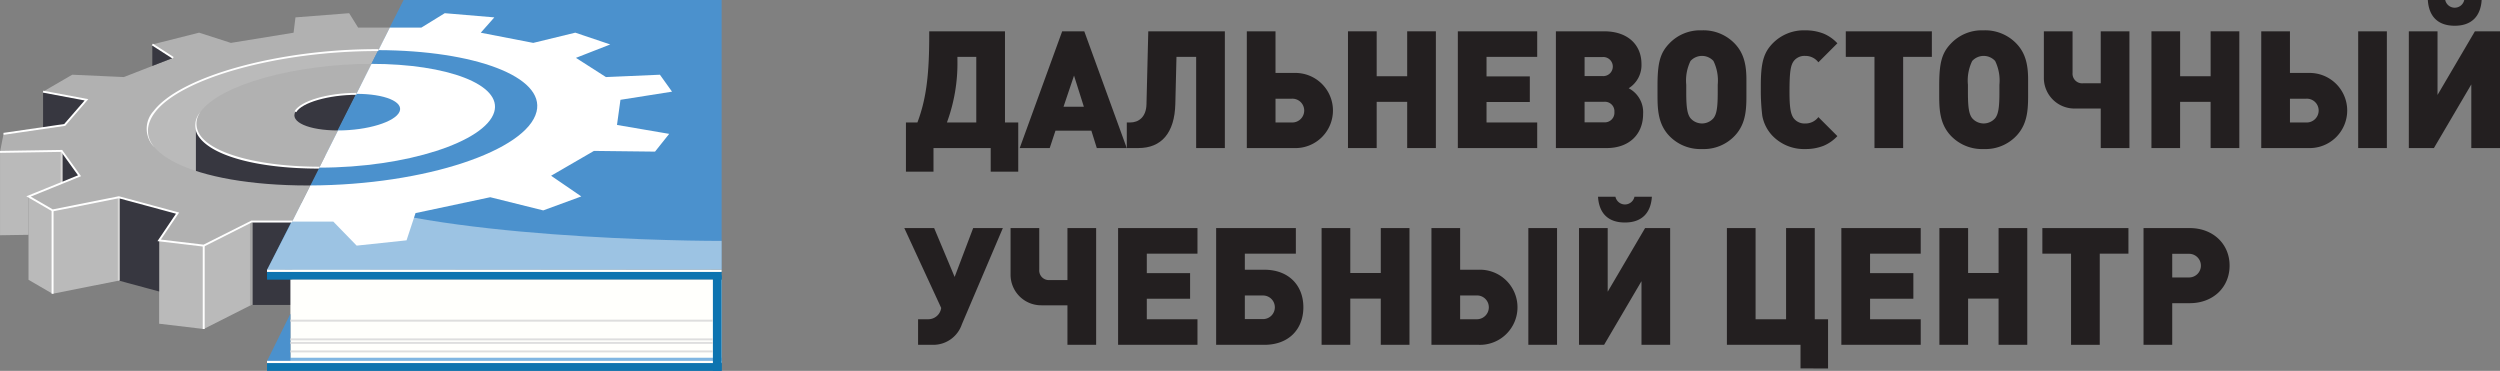 <svg data-name="Group 904" xmlns="http://www.w3.org/2000/svg" xmlns:xlink="http://www.w3.org/1999/xlink" width="373.206" height="55.363">
    <rect width="100%" height="100%" fill="#808080" stroke="none"/>
    <defs>
        <linearGradient id="a" x1="335.346" y1=".5" x2="336.346" y2=".5" gradientUnits="objectBoundingBox">
            <stop offset="0" stop-color="#373740"/>
            <stop offset=".142" stop-color="#414149"/>
            <stop offset=".385" stop-color="#5c5c63"/>
            <stop offset=".698" stop-color="#88888c"/>
            <stop offset="1" stop-color="#bababa"/>
        </linearGradient>
        <linearGradient id="c" x1="95.73" y1=".5" x2="96.73" y2=".5" gradientUnits="objectBoundingBox">
            <stop offset="0" stop-color="#bababa"/>
            <stop offset=".302" stop-color="#88888c"/>
            <stop offset=".615" stop-color="#5c5c63"/>
            <stop offset=".858" stop-color="#414149"/>
            <stop offset="1" stop-color="#373740"/>
        </linearGradient>
        <linearGradient id="e" x1="574.669" y1=".5" x2="582.91" y2=".5" xlink:href="#a"/>
        <linearGradient id="f" x1="51.337" y1=".5" x2="52.337" y2=".5" gradientUnits="objectBoundingBox">
            <stop offset="0" stop-color="#4b91cd"/>
            <stop offset="1" stop-color="#80b6e2"/>
        </linearGradient>
        <linearGradient id="b" x1="51.908" y1="-7.348" x2="51.491" y2="36.01" gradientUnits="objectBoundingBox">
            <stop offset=".2" stop-color="#80b6e2"/>
            <stop offset=".4" stop-color="#afdbf5"/>
            <stop offset=".63" stop-color="#80b6e2"/>
            <stop offset=".83" stop-color="#4b91cd"/>
        </linearGradient>
        <linearGradient id="g" x1="1009.406" y1="2.945" x2="997.971" y2="8.607" xlink:href="#b"/>
        <linearGradient id="h" x1="182.233" y1=".5" x2="185.057" y2=".5" xlink:href="#a"/>
        <linearGradient id="i" x1="135.112" y1=".5" x2="137.466" y2=".5" gradientUnits="objectBoundingBox">
            <stop offset=".018" stop-color="#b1b1b1"/>
            <stop offset=".2" stop-color="#e8e8e8"/>
            <stop offset=".43" stop-color="#b1b1b1"/>
            <stop offset=".97" stop-color="#fff"/>
        </linearGradient>
        <linearGradient id="j" x1="61.417" y1=".5" x2="62.417" y2=".5" gradientUnits="objectBoundingBox">
            <stop offset=".018" stop-color="#b1b1b1"/>
            <stop offset=".2" stop-color="#e8e8e8"/>
            <stop offset=".43" stop-color="#b1b1b1"/>
            <stop offset=".866" stop-color="#f2f2f2"/>
            <stop offset="1" stop-color="#b5b5b5"/>
        </linearGradient>
        <linearGradient id="k" x1="537.224" y1=".5" x2="541.203" y2=".5" xlink:href="#c"/>
        <linearGradient id="l" x1="500.44" y1=".5" x2="503.147" y2=".5" xlink:href="#c"/>
        <linearGradient id="m" x1="406.21" y1=".5" x2="411.185" y2=".5" gradientUnits="objectBoundingBox">
            <stop offset="0" stop-color="#373740"/>
            <stop offset=".235" stop-color="#65656b"/>
            <stop offset=".46" stop-color="#8a8a8d"/>
            <stop offset=".668" stop-color="#a4a4a5"/>
            <stop offset=".855" stop-color="#b4b4b4"/>
            <stop offset="1" stop-color="#bababa"/>
        </linearGradient>
        <linearGradient id="n" x1="363.672" y1=".5" x2="366.365" y2=".5" xlink:href="#c"/>
        <linearGradient id="o" x1="1007.451" y1=".5" x2="1013.629" y2=".5" xlink:href="#c"/>
        <linearGradient id="p" x1="392.675" y1=".5" x2="396.034" y2=".5" xlink:href="#c"/>
        <linearGradient id="q" x1="1347.778" y1=".5" x2="1356.226" y2=".5" gradientUnits="objectBoundingBox">
            <stop offset="0" stop-color="#373740"/>
            <stop offset=".092" stop-color="#414149"/>
            <stop offset=".248" stop-color="#5b5c63"/>
            <stop offset=".378" stop-color="#77787e"/>
            <stop offset=".588" stop-color="#a0a1a5"/>
            <stop offset=".781" stop-color="#cbccce"/>
            <stop offset="1" stop-color="#bababa"/>
        </linearGradient>
        <linearGradient id="d" x1="551.408" y1=".5" x2="559.855" y2=".5" gradientUnits="objectBoundingBox">
            <stop offset="0" stop-color="#373740"/>
            <stop offset=".134" stop-color="#414149"/>
            <stop offset=".363" stop-color="#5b5c63"/>
            <stop offset=".554" stop-color="#77787e"/>
            <stop offset=".71" stop-color="#a0a1a5"/>
            <stop offset=".855" stop-color="#cbccce"/>
            <stop offset="1" stop-color="#bababa"/>
        </linearGradient>
        <linearGradient id="r" x1="1146.734" y1=".5" x2="1155.182" y2=".5" xlink:href="#d"/>
    </defs>
    <g data-name="Group 865">
        <path data-name="Path 1705" d="M179.476 426.755h-4.429l-4.446 1.99-1.664 1.756.279 1.972 1.869 1.357 4.555.561Z" transform="translate(-125.582 -414.101)" fill="url(#a)"/>
        <path data-name="Path 1706" d="M174.053 417.06h-7.579l-23.98 4.823-5.18 6.378-.386 4.8 5.566 4.5 5.147 1.839 6.519-14.911 12.314-1.256 4.708-.46Z" transform="translate(-116.647 -411.395)" fill="url(#c)"/>
        <path data-name="Rectangle 1580" transform="translate(37.513 33.077)" fill="url(#e)" d="M0 0h6.12v12.447H0z"/>
        <path data-name="Rectangle 1581" fill="#0d74b0" d="M39.86 40.442h67.867v1.305H39.86z"/>
        <path data-name="Rectangle 1582" fill="#0d74b0" d="M39.86 54.059h67.867v1.304H39.86z"/>
        <path data-name="Path 1707" d="M184.481 409.2h47.475v40.241l-67.867.053Z" transform="translate(-124.229 -409.201)" fill="url(#f)"/>
        <g data-name="Group 866">
            <path data-name="Rectangle 1583" fill="#fffffc" d="M39.86 40.268h67.867v.327H39.86z"/>
        </g>
        <path data-name="Rectangle 1584" fill="#fffffc" d="M43.354 41.747h64.372v12.312H43.354z"/>
        <path data-name="Path 1708" d="M164.475 483.29h67.479v.653h-67.873Z" transform="translate(-124.227 -429.883)" fill="url(#b)"/>
        <path data-name="Path 1709" d="M167.581 481.257h-3.5l3.493-7.068Z" transform="translate(-124.227 -427.343)" fill="url(#g)"/>
        <g data-name="Group 867" opacity=".45" style="mix-blend-mode:soft-light;isolation:isolate">
            <path data-name="Path 1710" d="M46.342 27.684c11.844 7.315 51.488 8.29 61.384 8.276v4.281l-67.866.053Z" fill="#fffffc"/>
        </g>
        <g data-name="Group 868">
            <path data-name="Rectangle 1585" fill="#fffffc" d="M39.86 53.87h67.867v.328H39.86z"/>
        </g>
        <path data-name="Path 1711" d="M149.362 434.719v8.922l15.766 2.992 3.561-7.058Z" transform="translate(-120.118 -416.325)" fill="url(#h)"/>
        <path data-name="Path 1712" d="M150.018 429.635c2.869-4.1 14.228-7.208 25.558-7.208l-2.249 4.475c-4.189 0-8.261 1.177-9.11 2.665-.877 1.527 1.965 2.8 6.366 2.8l-2.79 5.551c-13.018-.001-20.871-3.856-17.775-8.283Z" transform="translate(-120.113 -412.893)" fill="url(#i)"/>
        <path data-name="Path 1713" d="M59.643 16.674c.644-1.488-2.243-2.665-6.433-2.665l2.249-4.475c11.329 0 19.563 3.108 18.312 7.208-1.352 4.425-13.08 8.282-26.1 8.282l2.79-5.551c4.408 0 8.525-1.272 9.182-2.799Z" fill="#fff"/>
        <path data-name="Path 1714" d="m118 432.489-9.2.147.525-2.691 9.13-1.331 3.252-3.753-6.482-1.216 4.352-2.528 7.705.35 7.362-2.868-3.108-2 6.98-1.759 4.745 1.527 9.359-1.52.283-2.289 8.015-.625 1.334 2.146h4.732l-1.693 3.368h-.282c-14.454 0-29.16 3.92-33.177 9.192-4.438 5.824 5.65 11.013 22.968 11.013h.34l-2.709 5.393h-6.12l-7.1 3.59-6.65-.79 2.744-4.064-8.771-2.373-9.885 1.969-3.589-2.085 7.612-3.089Z" transform="translate(-108.794 -409.964)" fill="url(#j)"/>
        <path data-name="Path 1715" d="M80.098 16.674c1.3-5.238-9.295-9.139-23.6-9.19l1.693-3.368h4.719l3.484-2.146 7.4.625-2.023 2.289 7.833 1.519 6.277-1.526 5.218 1.76-5.122 2 4.479 2.868 8.058-.35 1.81 2.528-7.7 1.217-.518 3.753 7.791 1.331-2.112 2.651-9.12-.106-6.395 3.707 4.508 3.088-5.683 2.086-7.91-1.968-11.155 2.372-1.339 4.064-7.446.79-3.493-3.59h-6.119l2.709-5.393c17.178-.069 32.317-5.225 33.756-11.011Z" fill="#fff"/>
        <path data-name="Path 1716" d="m148.4 459.762-6.65-.79v12.447l6.65.79Z" transform="translate(-117.994 -423.095)" fill="url(#k)"/>
        <path data-name="Path 1717" d="m158.082 455.087-7.1 3.591v12.446l7.1-3.59Z" transform="translate(-120.569 -422.01)" fill="url(#l)"/>
        <path data-name="Path 1718" d="m142.165 452.415-8.771-2.373v12.447l6.027 1.629v-7.639Z" transform="translate(-115.66 -420.602)" fill="url(#m)"/>
        <path data-name="Path 1719" d="m129.566 450.042-9.885 1.968v12.447l9.885-1.967Z" transform="translate(-111.832 -420.602)" fill="url(#n)"/>
        <path data-name="Path 1720" d="m118.291 451.965-3.591-2.085v12.447l3.589 2.085Z" transform="translate(-110.443 -420.557)" fill="url(#o)"/>
        <path data-name="Path 1721" d="M108.8 453.043V440.6l9.2-.147v4.791l-4.945 2.007v5.727Z" transform="translate(-108.794 -417.924)" fill="url(#p)"/>
        <path data-name="Path 1722" d="M121.561 440.449v4.791l2.667-1.082Z" transform="translate(-112.357 -417.924)" fill="url(#q)"/>
        <path data-name="Path 1723" d="m124.192 429.4-6.482-1.216v5.44l3.23-.471Z" transform="translate(-111.282 -414.499)" fill="url(#d)"/>
        <path data-name="Path 1724" d="m143.446 420.405-3.109-2v3.209Z" transform="translate(-117.599 -411.771)" fill="url(#r)"/>
        <g data-name="Group 869">
            <path data-name="Path 1725" d="M47.616 25.169c-9.449 0-16.549-2.033-18.188-5.179a2.978 2.978 0 0 1 .478-3.248 2.877 2.877 0 0 0-.221 3.114c1.566 3 8.865 5.032 18.063 5.032Z" fill="#fff"/>
        </g>
        <path data-name="Line 886" fill="none" stroke="#fff" stroke-miterlimit="10" stroke-width=".402" d="M50.468 19.473"/>
        <g data-name="Group 870">
            <path data-name="Path 1726" d="m44.229 16.746-.252-.144c.877-1.534 4.934-2.738 9.236-2.738v.29c-4.136 0-8.168 1.162-8.984 2.592Z" fill="#fff"/>
        </g>
        <g data-name="Group 871">
            <path data-name="Path 1727" d="m.549 20.125-.042-.287 9.077-1.323 3.051-3.52-6.234-1.171.053-.285 6.73 1.265-3.452 3.982-.053.008Z" fill="#fff"/>
        </g>
        <g data-name="Group 872">
            <path data-name="Path 1728" d="M23.048 21.98a3.9 3.9 0 0 1-.129-5.394C26.87 11.4 41.494 7.337 56.211 7.337h.282v.288h-.282c-14.636 0-29.159 4.013-33.062 9.135-1.346 1.768-1.453 3.634-.1 5.219Z" fill="#fff"/>
        </g>
        <g data-name="Group 873">
            <path data-name="Rectangle 1586" fill="#fff" d="m22.66 6.758.157-.244 3.107 2-.157.243z"/>
        </g>
        <g data-name="Group 874">
            <path data-name="Rectangle 1587" fill="#fff" d="M30.265 36.667h.29v12.446h-.29z"/>
        </g>
        <path data-name="Line 887" fill="none" stroke="#a5a5a5" stroke-miterlimit="10" stroke-width=".402" d="M37.513 33.197v12.326"/>
        <g data-name="Group 875">
            <path data-name="Rectangle 1588" fill="#d8d7d6" d="M17.588 29.44h.29v12.447h-.29z"/>
        </g>
        <g data-name="Group 876">
            <path data-name="Rectangle 1589" fill="#fff" d="M7.703 31.408h.29v12.447h-.29z"/>
        </g>
        <g data-name="Group 877">
            <path data-name="Rectangle 1590" fill="#d8d7d6" d="M9.059 22.525h.29v4.791h-.29z"/>
        </g>
        <g data-name="Group 878">
            <path data-name="Path 1738" d="M30.436 36.816h-.043l-6.887-.818 2.764-4.094-8.542-2.31-9.905 1.971-3.892-2.261 7.715-3.13-2.515-3.5-9.127.146v-.291l9.277-.146 2.819 3.92-7.508 3.047 3.285 1.909 9.865-1.964.033.008 8.967 2.426-2.725 4.036 6.371.756 7.129-3.585h6.19l-.143.289h-6.017Z" fill="#fff"/>
        </g>
        <path data-name="Rectangle 1591" fill="#0d74b0" d="M106.423 41.092h1.304v14.271h-1.304z"/>
        <g data-name="Group 879">
            <path data-name="Rectangle 1592" fill="#dedede" d="M43.354 47.724h63.069v.291H43.354z"/>
        </g>
        <g data-name="Group 880">
            <path data-name="Rectangle 1593" fill="#dedede" d="M43.354 50.518h63.069v.29H43.354z"/>
        </g>
        <g data-name="Group 881">
            <path data-name="Rectangle 1594" fill="#dedede" d="M43.354 51.046h63.069v.29H43.354z"/>
        </g>
        <g data-name="Group 882">
            <path data-name="Rectangle 1595" fill="#dedede" d="M43.354 52.319h63.069v.29H43.354z"/>
        </g>
    </g>
    <g data-name="Group 884" fill="#231f20">
        <path data-name="Path 1678" d="M147.895 25.627v-3.525h-8.542v3.525h-4.112v-7.344h1.713c1.224-3.255 1.763-6.707 1.763-12.875v-.734h11.308v13.609h1.981v7.344Zm-2.154-17.135h-2.815v.49a25.534 25.534 0 0 1-1.566 9.3h4.381Z"/>
        <path data-name="Path 1679" d="m163.733 22.103-.811-2.595h-5.36l-.857 2.595h-4.479l6.339-17.428h3.3l6.34 17.428Zm-3.4-10.818-1.567 4.649h3.036Z"/>
        <path data-name="Path 1680" d="M178.565 22.103V8.493h-2.938l-.171 7c-.1 4.356-2.08 6.609-5.507 6.609h-1.738v-3.819h.514c1.248 0 2.374-.808 2.423-2.691l.27-10.918h11.431v17.428Z"/>
        <path data-name="Path 1681" d="M193.153 22.103h-7.025V4.675h4.283v6.217h2.741a5.61 5.61 0 1 1 0 11.211Zm-.318-7.368h-2.423v3.549h2.423a1.784 1.784 0 0 0 1.86-1.787 1.764 1.764 0 0 0-1.86-1.762Z"/>
        <path data-name="Path 1682" d="M210.067 22.103v-6.9h-4.553v6.9h-4.283V4.675h4.283v6.707h4.553V4.675h4.283v17.428Z"/>
        <path data-name="Path 1683" d="M217.63 22.103V4.675h11.847v3.818h-7.563v2.913h6.462v3.818h-6.462v3.06h7.563v3.819Z"/>
        <path data-name="Path 1684" d="M239.855 22.103h-7.588V4.675h7.221c3.4 0 5.556 1.91 5.556 4.9a4.076 4.076 0 0 1-1.909 3.6 4.033 4.033 0 0 1 2.153 3.819c.001 3.101-2.128 5.109-5.433 5.109Zm-.636-13.586h-2.668v2.84h2.668a1.425 1.425 0 1 0 0-2.84Zm.22 6.683h-2.888v3.06h2.884a1.435 1.435 0 0 0 1.567-1.542 1.416 1.416 0 0 0-1.567-1.518Z"/>
        <path data-name="Path 1685" d="M258.947 20.291a6.349 6.349 0 0 1-4.847 1.958 6.42 6.42 0 0 1-4.9-1.958c-1.787-1.861-1.763-4.235-1.763-6.414v-1.1c0-3.4.392-4.872 1.763-6.291a6.349 6.349 0 0 1 4.846-1.957 6.458 6.458 0 0 1 4.9 1.957c1.224 1.274 1.762 2.841 1.762 5.36v1.543c.004 2.52.104 4.944-1.761 6.902Zm-2.521-7.637a6.663 6.663 0 0 0-.636-3.55 2.315 2.315 0 0 0-3.427 0 6.659 6.659 0 0 0-.636 3.55v1.2c0 2.228.171 3.206.636 3.793a2.266 2.266 0 0 0 3.427 0c.465-.588.636-1.566.636-3.793Z"/>
        <path data-name="Path 1686" d="M272.238 21.76a7.272 7.272 0 0 1-2.717.49 6.546 6.546 0 0 1-4.9-1.958 5.848 5.848 0 0 1-1.542-3.011 30.707 30.707 0 0 1-.22-3.892v-.612c0-3.4.416-4.9 1.762-6.291a6.491 6.491 0 0 1 4.871-1.957 7.386 7.386 0 0 1 2.741.49 5.968 5.968 0 0 1 2.056 1.444l-2.839 2.839a2.392 2.392 0 0 0-1.958-.954 2.005 2.005 0 0 0-1.689.734c-.513.661-.661 1.689-.661 4.7 0 2.253.172 3.306.661 3.918a2.037 2.037 0 0 0 1.689.734 2.39 2.39 0 0 0 1.958-.954l2.839 2.839a5.993 5.993 0 0 1-2.051 1.441Z"/>
        <path data-name="Path 1687" d="M284.106 8.493v13.61h-4.28V8.493h-4.283V4.675h12.85v3.818Z"/>
        <path data-name="Path 1688" d="M300.998 20.291a6.346 6.346 0 0 1-4.846 1.958 6.42 6.42 0 0 1-4.9-1.958c-1.787-1.861-1.763-4.235-1.763-6.414v-1.1c0-3.4.392-4.872 1.763-6.291a6.348 6.348 0 0 1 4.846-1.957 6.457 6.457 0 0 1 4.9 1.957c1.224 1.274 1.763 2.841 1.763 5.36v1.543c.005 2.52.097 4.944-1.763 6.902Zm-2.521-7.637a6.664 6.664 0 0 0-.636-3.55 2.315 2.315 0 0 0-3.427 0 6.657 6.657 0 0 0-.636 3.55v1.2c0 2.228.171 3.206.636 3.793a2.266 2.266 0 0 0 3.427 0c.465-.588.636-1.566.636-3.793Z"/>
        <path data-name="Path 1689" d="M313.604 22.103v-5.9h-3.892a4.569 4.569 0 0 1-4.6-4.553V4.675h4.284v6.217a1.434 1.434 0 0 0 1.564 1.541h2.643V4.675h4.283v17.428Z"/>
        <path data-name="Path 1690" d="M330.004 22.103v-6.9h-4.553v6.9h-4.279V4.675h4.283v6.707h4.553V4.675h4.284v17.428Z"/>
        <path data-name="Path 1691" d="M344.592 22.103h-7.028V4.675h4.284v6.217h2.741a5.609 5.609 0 1 1 0 11.211Zm-.318-7.368h-2.423v3.549h2.423a1.784 1.784 0 0 0 1.861-1.787 1.765 1.765 0 0 0-1.861-1.762Zm7.76 7.368V4.675h4.283v17.428Z"/>
        <path data-name="Path 1692" d="M368.922 22.103v-9.5l-5.582 9.5h-3.744V4.675h4.283v9.5l5.58-9.5h3.746v17.428Zm-2.473-18.26c-2.57 0-3.868-1.445-4.015-3.843h2.595a1.451 1.451 0 0 0 2.839 0h2.6c-.151 2.398-1.473 3.843-4.02 3.843Z"/>
        <path data-name="Path 1693" d="M143.588 48.416a4.5 4.5 0 0 1-4.161 3.06h-2.374v-3.819h1.517a1.945 1.945 0 0 0 1.934-1.688l-5.507-11.921h4.455l3.059 7.294 2.766-7.294h4.43Z"/>
        <path data-name="Path 1694" d="M159.35 51.476v-5.9h-3.891a4.569 4.569 0 0 1-4.6-4.554v-6.975h4.283v6.218a1.434 1.434 0 0 0 1.566 1.541h2.643v-7.759h4.283v17.428Z"/>
        <path data-name="Path 1695" d="M166.912 51.476V34.048h11.85v3.818h-7.563v2.913h6.462v3.819h-6.462v3.059h7.563v3.819Z"/>
        <path data-name="Path 1696" d="M188.748 51.476h-7.2V34.048h11.9v3.818h-7.615v2.4h2.913c3.647 0 5.825 2.35 5.825 5.6s-2.153 5.61-5.823 5.61Zm-.2-7.368h-2.715v3.527h2.717a1.762 1.762 0 0 0 0-3.524Z"/>
        <path data-name="Path 1697" d="M206.126 51.476v-6.9h-4.552v6.9h-4.284V34.048h4.284v6.707h4.552v-6.707h4.284v17.428Z"/>
        <path data-name="Path 1698" d="M220.714 51.476h-7.025V34.048h4.284v6.218h2.741a5.609 5.609 0 1 1 0 11.21Zm-.319-7.368h-2.423v3.549h2.423a1.784 1.784 0 0 0 1.861-1.786 1.765 1.765 0 0 0-1.86-1.763Zm7.76 7.368V34.048h4.285v17.428Z"/>
        <path data-name="Path 1699" d="M245.044 51.475v-9.5l-5.581 9.5h-3.745V34.047h4.283v9.5l5.581-9.5h3.742v17.428Zm-2.472-18.259c-2.57 0-3.868-1.445-4.015-3.844h2.6a1.451 1.451 0 0 0 2.839 0h2.6c-.157 2.399-1.479 3.844-4.025 3.844Z"/>
        <path data-name="Path 1700" d="M268.786 55v-3.525h-10.99V34.048h4.281v13.609h4.553V34.048h4.283v13.609h1.983v7.344Z"/>
        <path data-name="Path 1701" d="M274.881 51.476V34.048h11.849v3.818h-7.564v2.913h6.464v3.819h-6.462v3.059h7.562v3.819Z"/>
        <path data-name="Path 1702" d="M298.352 51.476v-6.9h-4.55v6.9h-4.284V34.048h4.284v6.707h4.55v-6.707h4.283v17.428Z"/>
        <path data-name="Path 1703" d="M313.456 37.866v13.61h-4.284v-13.61h-4.283v-3.818h12.85v3.818Z"/>
        <path data-name="Path 1704" d="M326.894 45.259h-2.619v6.217h-4.284V34.048h6.9c3.451 0 5.948 2.35 5.948 5.6s-2.469 5.611-5.945 5.611Zm-.2-7.367h-2.419v3.525h2.423a1.765 1.765 0 1 0 0-3.525Z"/>
    </g>
</svg>
